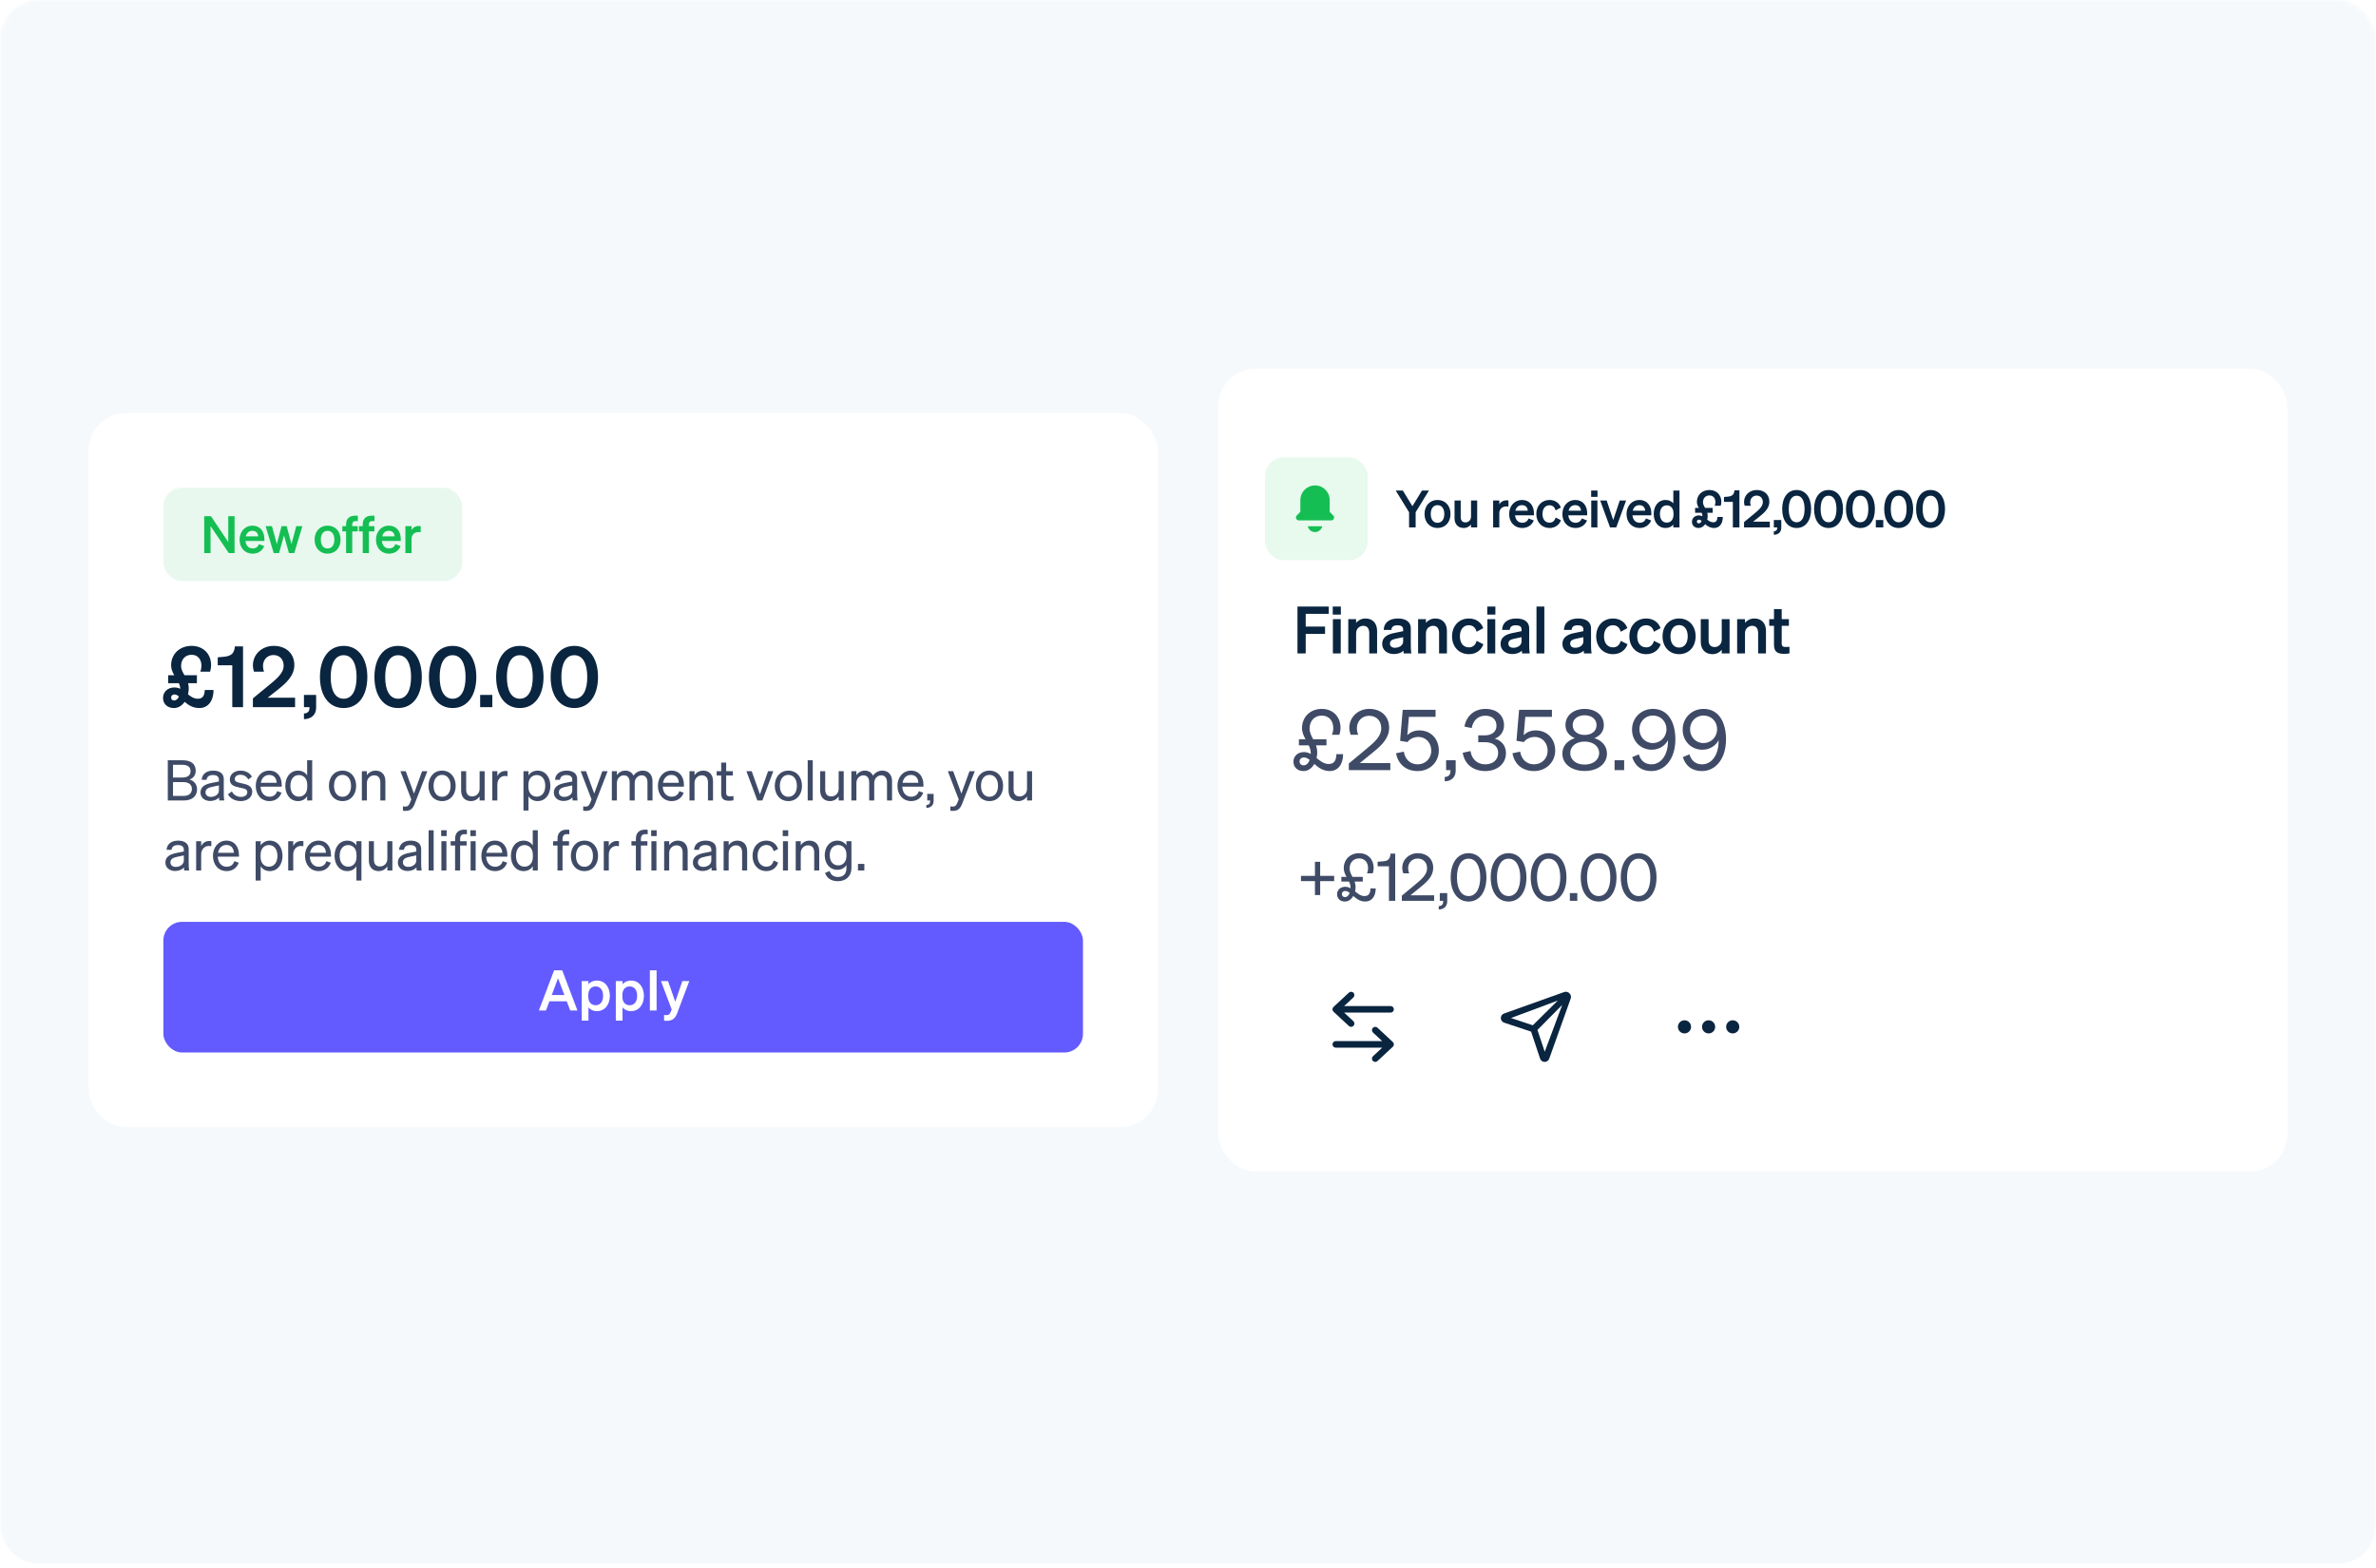 <svg width="509" height="336" viewBox="0 0 509 336" fill="none" xmlns="http://www.w3.org/2000/svg">
<mask id="mask0_1655_6502" style="mask-type:alpha" maskUnits="userSpaceOnUse" x="0" y="0" width="509" height="336">
<rect width="509" height="336" rx="8" fill="#F6F9FC"/>
</mask>
<g mask="url(#mask0_1655_6502)">
<rect width="509" height="335" rx="8" fill="#F6F9FC"/>
<rect x="19" y="88.5" width="229" height="153" rx="8" fill="white"/>
<rect x="35" y="104.5" width="64" height="20" rx="4" fill="#E8F8EE"/>
<path d="M50.249 110.602V118.5H49.017L45.101 112.703V118.5H43.748V110.602H45.2L48.896 116.135V110.602H50.249ZM54.127 118.621C52.477 118.621 51.322 117.4 51.322 115.618C51.322 113.924 52.466 112.615 54.072 112.615C55.744 112.615 56.635 113.88 56.635 115.464V115.904H52.587C52.686 116.894 53.28 117.499 54.127 117.499C54.776 117.499 55.293 117.169 55.469 116.575L56.602 117.004C56.195 118.016 55.282 118.621 54.127 118.621ZM54.061 113.726C53.379 113.726 52.851 114.133 52.653 114.914H55.304C55.293 114.276 54.897 113.726 54.061 113.726ZM60.322 112.725H61.411L62.445 116.553L63.468 112.725H64.777L63.039 118.5H61.895L60.839 114.716L59.783 118.5H58.639L56.901 112.725H58.254L59.299 116.553L60.322 112.725ZM72.959 115.618C72.959 117.411 71.803 118.621 70.175 118.621C68.547 118.621 67.392 117.411 67.392 115.618C67.392 113.825 68.547 112.615 70.175 112.615C71.803 112.615 72.959 113.825 72.959 115.618ZM68.724 115.618C68.724 116.795 69.284 117.51 70.175 117.51C71.067 117.51 71.627 116.795 71.627 115.618C71.627 114.441 71.067 113.726 70.175 113.726C69.284 113.726 68.724 114.441 68.724 115.618ZM76.659 110.492V111.647C76.505 111.636 76.428 111.636 76.263 111.636C75.746 111.636 75.46 111.79 75.46 112.45V112.725H76.637V113.847H75.46V118.5H74.14V113.847H73.337V112.725H74.14V112.351C74.14 111.152 74.811 110.481 76.109 110.481C76.318 110.481 76.417 110.481 76.659 110.492ZM80.225 110.492V111.647C80.071 111.636 79.994 111.636 79.829 111.636C79.312 111.636 79.026 111.79 79.026 112.45V112.725H80.203V113.847H79.026V118.5H77.706V113.847H76.903V112.725H77.706V112.351C77.706 111.152 78.377 110.481 79.675 110.481C79.884 110.481 79.983 110.481 80.225 110.492ZM83.346 118.621C81.696 118.621 80.541 117.4 80.541 115.618C80.541 113.924 81.685 112.615 83.291 112.615C84.963 112.615 85.854 113.88 85.854 115.464V115.904H81.806C81.905 116.894 82.499 117.499 83.346 117.499C83.995 117.499 84.512 117.169 84.688 116.575L85.821 117.004C85.414 118.016 84.501 118.621 83.346 118.621ZM83.28 113.726C82.598 113.726 82.07 114.133 81.872 114.914H84.523C84.512 114.276 84.116 113.726 83.28 113.726ZM90.122 112.714V114.034C89.957 114.012 89.825 114.001 89.638 114.001C88.802 114.001 88.164 114.54 88.164 115.464V118.5H86.844V112.725H88.164V113.583C88.417 113.044 89.011 112.692 89.748 112.692C89.902 112.692 90.023 112.703 90.122 112.714Z" fill="#15BE53"/>
<path d="M36.026 146.37V144.66H37.34C36.962 144.03 36.656 143.346 36.656 142.536C36.656 140.178 38.438 138.378 41.048 138.378C43.514 138.378 45.224 140.07 45.224 142.5C45.224 143.004 45.152 143.4 45.008 143.904H42.902C43.082 143.49 43.154 143.022 43.154 142.626C43.154 141.312 42.416 140.286 41.048 140.286C39.662 140.286 38.798 141.294 38.798 142.662C38.798 143.436 39.14 144.012 39.518 144.66H42.182V146.37H40.292C40.382 146.712 40.436 147.09 40.436 147.522C40.436 147.918 40.382 148.332 40.274 148.764C40.904 149.268 41.552 149.7 42.38 149.7C43.406 149.7 43.802 149.088 43.874 147.828H45.746C45.746 150.15 44.594 151.698 42.704 151.698C41.318 151.698 40.328 151.05 39.554 150.366C39.032 151.14 38.24 151.698 37.232 151.698C35.918 151.698 34.91 150.834 34.928 149.502C34.946 148.224 35.936 147.288 37.358 147.288C37.826 147.288 38.24 147.396 38.618 147.576C38.6 147.144 38.492 146.748 38.33 146.37H36.026ZM36.656 149.466C36.656 149.826 36.926 150.078 37.286 150.078C37.772 150.078 38.114 149.718 38.33 149.214C38.006 148.962 37.7 148.782 37.394 148.782C36.962 148.782 36.656 149.016 36.656 149.466ZM50.318 138.486H52.064V151.5H49.76V142.536H46.646V140.826L47.906 140.718C49.526 140.574 50.192 140.016 50.318 138.486ZM54.178 149.628L57.418 146.964C59.182 145.524 60.766 144.246 60.766 142.626C60.766 141.294 59.938 140.34 58.57 140.34C57.22 140.34 56.338 141.402 56.338 142.68C56.338 143.094 56.41 143.508 56.554 143.904H54.412C54.232 143.382 54.178 143.04 54.178 142.554C54.178 140.124 56.176 138.378 58.624 138.378C61.324 138.378 63.052 140.052 63.052 142.482C63.052 144.768 61.324 146.334 59.506 147.774L57.346 149.484H63.214V151.5H54.178V149.628ZM65.114 151.5V148.89H67.724V151.626C67.724 153.138 66.698 154.056 65.114 154.074V152.868C65.924 152.814 66.302 152.436 66.302 151.644V151.5H65.114ZM68.54 145.038C68.54 141.096 70.412 138.378 73.617 138.378C76.82 138.378 78.692 141.096 78.692 145.038C78.692 148.98 76.82 151.698 73.617 151.698C70.412 151.698 68.54 148.98 68.54 145.038ZM70.844 145.038C70.844 147.756 71.709 149.7 73.617 149.7C75.525 149.7 76.388 147.756 76.388 145.038C76.388 142.32 75.525 140.376 73.617 140.376C71.709 140.376 70.844 142.32 70.844 145.038ZM80.214 145.038C80.214 141.096 82.086 138.378 85.29 138.378C88.494 138.378 90.366 141.096 90.366 145.038C90.366 148.98 88.494 151.698 85.29 151.698C82.086 151.698 80.214 148.98 80.214 145.038ZM82.518 145.038C82.518 147.756 83.382 149.7 85.29 149.7C87.198 149.7 88.062 147.756 88.062 145.038C88.062 142.32 87.198 140.376 85.29 140.376C83.382 140.376 82.518 142.32 82.518 145.038ZM91.887 145.038C91.887 141.096 93.759 138.378 96.963 138.378C100.167 138.378 102.039 141.096 102.039 145.038C102.039 148.98 100.167 151.698 96.963 151.698C93.759 151.698 91.887 148.98 91.887 145.038ZM94.191 145.038C94.191 147.756 95.055 149.7 96.963 149.7C98.871 149.7 99.735 147.756 99.735 145.038C99.735 142.32 98.871 140.376 96.963 140.376C95.055 140.376 94.191 142.32 94.191 145.038ZM102.859 151.5V148.89H105.469V151.5H102.859ZM106.285 145.038C106.285 141.096 108.157 138.378 111.361 138.378C114.565 138.378 116.437 141.096 116.437 145.038C116.437 148.98 114.565 151.698 111.361 151.698C108.157 151.698 106.285 148.98 106.285 145.038ZM108.589 145.038C108.589 147.756 109.453 149.7 111.361 149.7C113.269 149.7 114.133 147.756 114.133 145.038C114.133 142.32 113.269 140.376 111.361 140.376C109.453 140.376 108.589 142.32 108.589 145.038ZM117.958 145.038C117.958 141.096 119.83 138.378 123.034 138.378C126.238 138.378 128.11 141.096 128.11 145.038C128.11 148.98 126.238 151.698 123.034 151.698C119.83 151.698 117.958 148.98 117.958 145.038ZM120.262 145.038C120.262 147.756 121.126 149.7 123.034 149.7C124.942 149.7 125.806 147.756 125.806 145.038C125.806 142.32 124.942 140.376 123.034 140.376C121.126 140.376 120.262 142.32 120.262 145.038Z" fill="#0A2540"/>
<path d="M35.948 171.5V162.884H39.128C40.952 162.884 41.924 163.688 41.924 165.128C41.924 166.232 41.252 166.784 40.592 167.012C41.564 167.276 42.212 168.032 42.212 169.124C42.212 170.624 41.12 171.5 39.38 171.5H35.948ZM37.064 166.58H39.032C40.184 166.58 40.82 166.136 40.82 165.224C40.82 164.3 40.184 163.856 39.032 163.856H37.064V166.58ZM37.064 167.564V170.528H39.332C40.484 170.528 41.108 169.928 41.108 169.04C41.108 168.164 40.484 167.564 39.332 167.564H37.064ZM47.938 170.132C47.938 170.6 47.974 171.104 48.034 171.5H46.966C46.942 171.32 46.93 171.104 46.918 170.852C46.534 171.308 45.838 171.608 45.022 171.608C43.882 171.608 42.946 170.924 42.946 169.796C42.946 168.548 43.93 168.02 45.334 167.744L46.894 167.432V167.048C46.894 166.352 46.39 166.052 45.622 166.052C44.794 166.052 44.338 166.4 44.254 167.072H43.198C43.294 165.74 44.338 165.104 45.682 165.104C47.074 165.104 47.938 165.74 47.938 166.892V170.132ZM46.894 169.364V168.272L45.622 168.536C44.662 168.728 44.026 168.992 44.026 169.748C44.026 170.36 44.482 170.732 45.166 170.732C46.09 170.732 46.894 170.168 46.894 169.364ZM48.838 170.168L49.678 169.556C50.014 170.288 50.782 170.732 51.598 170.732C52.33 170.732 52.978 170.42 52.978 169.736C52.978 169.052 52.378 168.956 51.346 168.74C50.314 168.512 49.234 168.284 49.234 167C49.234 165.884 50.206 165.104 51.538 165.104C52.666 165.104 53.59 165.656 53.962 166.4L53.194 167.012C52.87 166.388 52.282 165.992 51.49 165.992C50.77 165.992 50.29 166.352 50.29 166.916C50.29 167.504 50.842 167.612 51.718 167.804C52.798 168.056 54.034 168.272 54.034 169.64C54.034 170.84 52.942 171.632 51.598 171.632C50.458 171.632 49.318 171.14 48.838 170.168ZM57.727 171.632C55.987 171.632 54.788 170.3 54.788 168.368C54.788 166.496 55.975 165.104 57.679 165.104C59.431 165.104 60.355 166.436 60.355 168.176V168.536H55.819C55.88 169.856 56.636 170.696 57.727 170.696C58.568 170.696 59.167 170.24 59.359 169.496L60.307 169.832C59.923 170.948 58.975 171.632 57.727 171.632ZM57.667 166.028C56.755 166.028 56.072 166.64 55.88 167.708H59.264C59.239 166.82 58.76 166.028 57.667 166.028ZM63.854 171.632C62.114 171.632 61.118 170.144 61.118 168.368C61.118 166.58 62.114 165.104 63.854 165.104C64.73 165.104 65.426 165.524 65.798 166.136V162.884H66.878V171.5H65.798V170.588C65.426 171.212 64.73 171.632 63.854 171.632ZM65.822 168.152C65.822 166.688 64.934 166.052 64.046 166.052C62.87 166.052 62.21 167.012 62.21 168.368C62.21 169.712 62.87 170.684 64.046 170.684C64.934 170.684 65.822 170.036 65.822 168.596V168.152ZM76.294 168.368C76.294 170.312 75.094 171.632 73.379 171.632C71.662 171.632 70.463 170.312 70.463 168.368C70.463 166.424 71.662 165.104 73.379 165.104C75.094 165.104 76.294 166.424 76.294 168.368ZM71.555 168.368C71.555 169.796 72.275 170.708 73.379 170.708C74.483 170.708 75.203 169.796 75.203 168.368C75.203 166.928 74.483 166.016 73.379 166.016C72.275 166.016 71.555 166.928 71.555 168.368ZM77.518 171.5V165.224H78.598V166.076C78.958 165.56 79.582 165.104 80.47 165.104C81.802 165.104 82.558 166.028 82.558 167.36V171.5H81.478V167.648C81.478 166.772 81.106 166.112 80.17 166.112C79.39 166.112 78.598 166.712 78.598 167.756V171.5H77.518ZM88.851 172.184C88.491 173.132 87.999 173.732 86.907 173.732C86.643 173.732 86.511 173.72 86.319 173.684V172.748C86.523 172.796 86.655 172.808 86.835 172.808C87.303 172.808 87.555 172.64 87.807 172.016L88.107 171.272L85.779 165.224H86.919L88.683 170.024L90.423 165.224H91.551L88.851 172.184ZM97.62 168.368C97.62 170.312 96.42 171.632 94.704 171.632C92.988 171.632 91.788 170.312 91.788 168.368C91.788 166.424 92.988 165.104 94.704 165.104C96.42 165.104 97.62 166.424 97.62 168.368ZM92.88 168.368C92.88 169.796 93.6 170.708 94.704 170.708C95.808 170.708 96.528 169.796 96.528 168.368C96.528 166.928 95.808 166.016 94.704 166.016C93.6 166.016 92.88 166.928 92.88 168.368ZM103.824 165.224V171.5H102.744V170.636C102.384 171.164 101.772 171.632 100.884 171.632C99.54 171.632 98.784 170.708 98.784 169.376V165.224H99.864V169.148C99.864 170.036 100.248 170.636 101.172 170.636C101.952 170.636 102.744 170.048 102.744 169.004V165.224H103.824ZM108.719 165.2V166.292C108.539 166.256 108.395 166.244 108.191 166.244C107.279 166.244 106.547 166.964 106.547 168.068V171.5H105.467V165.224H106.547V166.292C106.823 165.656 107.435 165.176 108.287 165.176C108.455 165.176 108.611 165.188 108.719 165.2ZM115.164 171.632C114.288 171.632 113.592 171.212 113.22 170.588V173.66H112.14V165.224H113.22V166.136C113.592 165.524 114.288 165.104 115.164 165.104C116.904 165.104 117.9 166.58 117.9 168.368C117.9 170.144 116.904 171.632 115.164 171.632ZM113.196 168.152V168.596C113.196 170.036 114.084 170.684 114.972 170.684C116.148 170.684 116.808 169.712 116.808 168.368C116.808 167.012 116.148 166.052 114.972 166.052C114.084 166.052 113.196 166.688 113.196 168.152ZM123.639 170.132C123.639 170.6 123.675 171.104 123.735 171.5H122.667C122.643 171.32 122.631 171.104 122.619 170.852C122.235 171.308 121.539 171.608 120.723 171.608C119.583 171.608 118.647 170.924 118.647 169.796C118.647 168.548 119.631 168.02 121.035 167.744L122.595 167.432V167.048C122.595 166.352 122.091 166.052 121.323 166.052C120.495 166.052 120.039 166.4 119.955 167.072H118.899C118.995 165.74 120.039 165.104 121.383 165.104C122.775 165.104 123.639 165.74 123.639 166.892V170.132ZM122.595 169.364V168.272L121.323 168.536C120.363 168.728 119.727 168.992 119.727 169.748C119.727 170.36 120.183 170.732 120.867 170.732C121.791 170.732 122.595 170.168 122.595 169.364ZM127.469 172.184C127.109 173.132 126.617 173.732 125.525 173.732C125.261 173.732 125.129 173.72 124.937 173.684V172.748C125.141 172.796 125.273 172.808 125.453 172.808C125.921 172.808 126.173 172.64 126.425 172.016L126.725 171.272L124.397 165.224H125.537L127.301 170.024L129.041 165.224H130.169L127.469 172.184ZM132.153 167.744V171.5H131.073V165.224H132.153V166.076C132.489 165.56 133.089 165.104 133.965 165.104C134.805 165.104 135.393 165.524 135.705 166.172C136.053 165.656 136.725 165.104 137.709 165.104C139.005 165.104 139.785 166.028 139.785 167.36V171.5H138.705V167.648C138.705 166.772 138.345 166.112 137.457 166.112C136.737 166.112 135.969 166.724 135.969 167.744V171.5H134.889V167.648C134.889 166.772 134.529 166.112 133.641 166.112C132.921 166.112 132.153 166.724 132.153 167.744ZM143.884 171.632C142.144 171.632 140.944 170.3 140.944 168.368C140.944 166.496 142.132 165.104 143.836 165.104C145.588 165.104 146.512 166.436 146.512 168.176V168.536H141.976C142.036 169.856 142.792 170.696 143.884 170.696C144.724 170.696 145.324 170.24 145.516 169.496L146.464 169.832C146.08 170.948 145.132 171.632 143.884 171.632ZM143.824 166.028C142.912 166.028 142.228 166.64 142.036 167.708H145.42C145.396 166.82 144.916 166.028 143.824 166.028ZM147.706 171.5V165.224H148.786V166.076C149.146 165.56 149.77 165.104 150.658 165.104C151.99 165.104 152.746 166.028 152.746 167.36V171.5H151.666V167.648C151.666 166.772 151.294 166.112 150.358 166.112C149.578 166.112 148.786 166.712 148.786 167.756V171.5H147.706ZM154.498 170V166.148H153.526V165.224H154.498V163.388H155.566V165.224H156.994V166.148H155.566V169.832C155.566 170.492 155.89 170.612 156.442 170.612C156.694 170.612 156.874 170.6 157.126 170.54V171.464C156.85 171.524 156.538 171.56 156.178 171.56C155.11 171.56 154.498 171.2 154.498 170ZM163.315 171.5H162.247L159.895 165.224H161.035L162.799 170.18L164.539 165.224H165.667L163.315 171.5ZM171.807 168.368C171.807 170.312 170.607 171.632 168.891 171.632C167.175 171.632 165.975 170.312 165.975 168.368C165.975 166.424 167.175 165.104 168.891 165.104C170.607 165.104 171.807 166.424 171.807 168.368ZM167.067 168.368C167.067 169.796 167.787 170.708 168.891 170.708C169.995 170.708 170.715 169.796 170.715 168.368C170.715 166.928 169.995 166.016 168.891 166.016C167.787 166.016 167.067 166.928 167.067 168.368ZM174.11 162.884V171.5H173.03V162.884H174.11ZM180.743 165.224V171.5H179.663V170.636C179.303 171.164 178.691 171.632 177.803 171.632C176.459 171.632 175.703 170.708 175.703 169.376V165.224H176.783V169.148C176.783 170.036 177.167 170.636 178.091 170.636C178.871 170.636 179.663 170.048 179.663 169.004V165.224H180.743ZM183.467 167.744V171.5H182.387V165.224H183.467V166.076C183.803 165.56 184.403 165.104 185.279 165.104C186.119 165.104 186.707 165.524 187.019 166.172C187.367 165.656 188.039 165.104 189.023 165.104C190.319 165.104 191.099 166.028 191.099 167.36V171.5H190.019V167.648C190.019 166.772 189.659 166.112 188.771 166.112C188.051 166.112 187.283 166.724 187.283 167.744V171.5H186.203V167.648C186.203 166.772 185.843 166.112 184.955 166.112C184.235 166.112 183.467 166.724 183.467 167.744ZM195.198 171.632C193.458 171.632 192.258 170.3 192.258 168.368C192.258 166.496 193.446 165.104 195.15 165.104C196.902 165.104 197.826 166.436 197.826 168.176V168.536H193.29C193.35 169.856 194.106 170.696 195.198 170.696C196.038 170.696 196.638 170.24 196.83 169.496L197.778 169.832C197.394 170.948 196.446 171.632 195.198 171.632ZM195.138 166.028C194.226 166.028 193.542 166.64 193.35 167.708H196.734C196.71 166.82 196.23 166.028 195.138 166.028ZM198.639 171.5V170.084H200.007V171.572C200.007 172.508 199.407 173.072 198.447 173.096V172.472C198.987 172.448 199.263 172.172 199.263 171.596V171.5H198.639ZM206.123 172.184C205.763 173.132 205.271 173.732 204.179 173.732C203.915 173.732 203.783 173.72 203.591 173.684V172.748C203.795 172.796 203.927 172.808 204.107 172.808C204.575 172.808 204.827 172.64 205.079 172.016L205.379 171.272L203.051 165.224H204.191L205.955 170.024L207.695 165.224H208.823L206.123 172.184ZM214.892 168.368C214.892 170.312 213.692 171.632 211.976 171.632C210.26 171.632 209.06 170.312 209.06 168.368C209.06 166.424 210.26 165.104 211.976 165.104C213.692 165.104 214.892 166.424 214.892 168.368ZM210.152 168.368C210.152 169.796 210.872 170.708 211.976 170.708C213.08 170.708 213.8 169.796 213.8 168.368C213.8 166.928 213.08 166.016 211.976 166.016C210.872 166.016 210.152 166.928 210.152 168.368ZM221.096 165.224V171.5H220.016V170.636C219.656 171.164 219.044 171.632 218.156 171.632C216.812 171.632 216.056 170.708 216.056 169.376V165.224H217.136V169.148C217.136 170.036 217.52 170.636 218.444 170.636C219.224 170.636 220.016 170.048 220.016 169.004V165.224H221.096ZM40.424 185.132C40.424 185.6 40.46 186.104 40.52 186.5H39.452C39.428 186.32 39.416 186.104 39.404 185.852C39.02 186.308 38.324 186.608 37.508 186.608C36.368 186.608 35.432 185.924 35.432 184.796C35.432 183.548 36.416 183.02 37.82 182.744L39.38 182.432V182.048C39.38 181.352 38.876 181.052 38.108 181.052C37.28 181.052 36.824 181.4 36.74 182.072H35.684C35.78 180.74 36.824 180.104 38.168 180.104C39.56 180.104 40.424 180.74 40.424 181.892V185.132ZM39.38 184.364V183.272L38.108 183.536C37.148 183.728 36.512 183.992 36.512 184.748C36.512 185.36 36.968 185.732 37.652 185.732C38.576 185.732 39.38 185.168 39.38 184.364ZM45.272 180.2V181.292C45.092 181.256 44.947 181.244 44.743 181.244C43.831 181.244 43.099 181.964 43.099 183.068V186.5H42.02V180.224H43.099V181.292C43.376 180.656 43.987 180.176 44.84 180.176C45.008 180.176 45.163 180.188 45.272 180.2ZM48.561 186.632C46.821 186.632 45.621 185.3 45.621 183.368C45.621 181.496 46.809 180.104 48.513 180.104C50.265 180.104 51.189 181.436 51.189 183.176V183.536H46.653C46.713 184.856 47.469 185.696 48.561 185.696C49.401 185.696 50.001 185.24 50.193 184.496L51.141 184.832C50.757 185.948 49.809 186.632 48.561 186.632ZM48.501 181.028C47.589 181.028 46.905 181.64 46.713 182.708H50.097C50.073 181.82 49.593 181.028 48.501 181.028ZM57.789 186.632C56.913 186.632 56.217 186.212 55.845 185.588V188.66H54.765V180.224H55.845V181.136C56.217 180.524 56.913 180.104 57.789 180.104C59.529 180.104 60.525 181.58 60.525 183.368C60.525 185.144 59.529 186.632 57.789 186.632ZM55.821 183.152V183.596C55.821 185.036 56.709 185.684 57.597 185.684C58.773 185.684 59.433 184.712 59.433 183.368C59.433 182.012 58.773 181.052 57.597 181.052C56.709 181.052 55.821 181.688 55.821 183.152ZM64.992 180.2V181.292C64.812 181.256 64.668 181.244 64.464 181.244C63.552 181.244 62.82 181.964 62.82 183.068V186.5H61.74V180.224H62.82V181.292C63.096 180.656 63.708 180.176 64.56 180.176C64.728 180.176 64.884 180.188 64.992 180.2ZM68.281 186.632C66.541 186.632 65.341 185.3 65.341 183.368C65.341 181.496 66.529 180.104 68.233 180.104C69.985 180.104 70.909 181.436 70.909 183.176V183.536H66.373C66.433 184.856 67.189 185.696 68.281 185.696C69.121 185.696 69.721 185.24 69.913 184.496L70.861 184.832C70.477 185.948 69.529 186.632 68.281 186.632ZM68.221 181.028C67.309 181.028 66.625 181.64 66.433 182.708H69.817C69.793 181.82 69.313 181.028 68.221 181.028ZM74.408 186.632C72.668 186.632 71.672 185.144 71.672 183.368C71.672 181.58 72.668 180.104 74.408 180.104C75.284 180.104 75.98 180.524 76.352 181.136V180.224H77.432V188.66H76.352V185.588C75.98 186.212 75.284 186.632 74.408 186.632ZM76.376 183.152C76.376 181.688 75.488 181.052 74.6 181.052C73.424 181.052 72.764 182.012 72.764 183.368C72.764 184.712 73.424 185.684 74.6 185.684C75.488 185.684 76.376 185.036 76.376 183.596V183.152ZM84.059 180.224V186.5H82.979V185.636C82.619 186.164 82.007 186.632 81.119 186.632C79.775 186.632 79.019 185.708 79.019 184.376V180.224H80.099V184.148C80.099 185.036 80.483 185.636 81.407 185.636C82.187 185.636 82.979 185.048 82.979 184.004V180.224H84.059ZM90.226 185.132C90.226 185.6 90.262 186.104 90.322 186.5H89.254C89.23 186.32 89.218 186.104 89.206 185.852C88.822 186.308 88.126 186.608 87.31 186.608C86.17 186.608 85.234 185.924 85.234 184.796C85.234 183.548 86.218 183.02 87.622 182.744L89.182 182.432V182.048C89.182 181.352 88.678 181.052 87.91 181.052C87.082 181.052 86.626 181.4 86.542 182.072H85.486C85.582 180.74 86.626 180.104 87.97 180.104C89.362 180.104 90.226 180.74 90.226 181.892V185.132ZM89.182 184.364V183.272L87.91 183.536C86.95 183.728 86.314 183.992 86.314 184.748C86.314 185.36 86.77 185.732 87.454 185.732C88.378 185.732 89.182 185.168 89.182 184.364ZM92.902 177.884V186.5H91.822V177.884H92.902ZM94.507 179.132V177.884H95.683V179.132H94.507ZM95.635 180.224V186.5H94.555V180.224H95.635ZM100.024 177.776V178.736C99.844 178.712 99.736 178.712 99.555 178.712C98.919 178.712 98.572 178.988 98.572 179.792V180.224H99.963V181.148H98.572V186.5H97.492V181.148H96.543V180.224H97.492V179.72C97.492 178.496 98.163 177.752 99.448 177.752C99.663 177.752 99.784 177.764 100.024 177.776ZM100.769 179.132V177.884H101.945V179.132H100.769ZM101.897 180.224V186.5H100.817V180.224H101.897ZM106.058 186.632C104.318 186.632 103.118 185.3 103.118 183.368C103.118 181.496 104.306 180.104 106.01 180.104C107.762 180.104 108.686 181.436 108.686 183.176V183.536H104.15C104.21 184.856 104.966 185.696 106.058 185.696C106.898 185.696 107.498 185.24 107.69 184.496L108.638 184.832C108.254 185.948 107.306 186.632 106.058 186.632ZM105.998 181.028C105.086 181.028 104.402 181.64 104.21 182.708H107.594C107.57 181.82 107.09 181.028 105.998 181.028ZM112.184 186.632C110.444 186.632 109.448 185.144 109.448 183.368C109.448 181.58 110.444 180.104 112.184 180.104C113.06 180.104 113.756 180.524 114.128 181.136V177.884H115.208V186.5H114.128V185.588C113.756 186.212 113.06 186.632 112.184 186.632ZM114.152 183.152C114.152 181.688 113.264 181.052 112.376 181.052C111.2 181.052 110.54 182.012 110.54 183.368C110.54 184.712 111.2 185.684 112.376 185.684C113.264 185.684 114.152 185.036 114.152 183.596V183.152ZM121.961 177.776V178.736C121.781 178.712 121.673 178.712 121.493 178.712C120.857 178.712 120.509 178.988 120.509 179.792V180.224H121.901V181.148H120.509V186.5H119.429V181.148H118.481V180.224H119.429V179.72C119.429 178.496 120.101 177.752 121.385 177.752C121.601 177.752 121.721 177.764 121.961 177.776ZM128.12 183.368C128.12 185.312 126.92 186.632 125.204 186.632C123.488 186.632 122.288 185.312 122.288 183.368C122.288 181.424 123.488 180.104 125.204 180.104C126.92 180.104 128.12 181.424 128.12 183.368ZM123.38 183.368C123.38 184.796 124.1 185.708 125.204 185.708C126.308 185.708 127.028 184.796 127.028 183.368C127.028 181.928 126.308 181.016 125.204 181.016C124.1 181.016 123.38 181.928 123.38 183.368ZM132.595 180.2V181.292C132.415 181.256 132.271 181.244 132.067 181.244C131.155 181.244 130.423 181.964 130.423 183.068V186.5H129.343V180.224H130.423V181.292C130.699 180.656 131.311 180.176 132.163 180.176C132.331 180.176 132.487 180.188 132.595 180.2ZM138.752 177.776V178.736C138.572 178.712 138.464 178.712 138.284 178.712C137.648 178.712 137.3 178.988 137.3 179.792V180.224H138.692V181.148H137.3V186.5H136.22V181.148H135.272V180.224H136.22V179.72C136.22 178.496 136.892 177.752 138.176 177.752C138.392 177.752 138.512 177.764 138.752 177.776ZM139.497 179.132V177.884H140.673V179.132H139.497ZM140.625 180.224V186.5H139.545V180.224H140.625ZM142.278 186.5V180.224H143.358V181.076C143.718 180.56 144.342 180.104 145.23 180.104C146.562 180.104 147.318 181.028 147.318 182.36V186.5H146.238V182.648C146.238 181.772 145.866 181.112 144.93 181.112C144.15 181.112 143.358 181.712 143.358 182.756V186.5H142.278ZM153.426 185.132C153.426 185.6 153.462 186.104 153.522 186.5H152.454C152.43 186.32 152.418 186.104 152.406 185.852C152.022 186.308 151.326 186.608 150.51 186.608C149.37 186.608 148.434 185.924 148.434 184.796C148.434 183.548 149.418 183.02 150.822 182.744L152.382 182.432V182.048C152.382 181.352 151.878 181.052 151.11 181.052C150.282 181.052 149.826 181.4 149.742 182.072H148.686C148.782 180.74 149.826 180.104 151.17 180.104C152.562 180.104 153.426 180.74 153.426 181.892V185.132ZM152.382 184.364V183.272L151.11 183.536C150.15 183.728 149.514 183.992 149.514 184.748C149.514 185.36 149.97 185.732 150.654 185.732C151.578 185.732 152.382 185.168 152.382 184.364ZM155.021 186.5V180.224H156.101V181.076C156.461 180.56 157.085 180.104 157.973 180.104C159.305 180.104 160.061 181.028 160.061 182.36V186.5H158.981V182.648C158.981 181.772 158.609 181.112 157.673 181.112C156.893 181.112 156.101 181.712 156.101 182.756V186.5H155.021ZM162.293 183.368C162.293 184.796 163.061 185.684 164.177 185.684C165.041 185.684 165.557 185.132 165.737 184.352L166.697 184.796C166.397 185.84 165.485 186.632 164.177 186.632C162.425 186.632 161.213 185.3 161.213 183.368C161.213 181.424 162.425 180.104 164.177 180.104C165.485 180.104 166.373 180.86 166.673 181.904L165.737 182.372C165.557 181.604 165.041 181.04 164.177 181.04C163.061 181.04 162.293 181.928 162.293 183.368ZM167.681 179.132V177.884H168.857V179.132H167.681ZM168.809 180.224V186.5H167.729V180.224H168.809ZM170.462 186.5V180.224H171.542V181.076C171.902 180.56 172.526 180.104 173.414 180.104C174.746 180.104 175.502 181.028 175.502 182.36V186.5H174.422V182.648C174.422 181.772 174.05 181.112 173.114 181.112C172.334 181.112 171.542 181.712 171.542 182.756V186.5H170.462ZM182.401 185.936C182.401 187.772 181.189 188.792 179.485 188.792C178.105 188.792 177.097 188.156 176.749 187.004L177.757 186.62C177.961 187.424 178.609 187.892 179.485 187.892C180.589 187.892 181.321 187.328 181.321 186.02V185.312C180.985 185.924 180.277 186.356 179.401 186.356C177.685 186.356 176.677 184.94 176.677 183.224C176.677 181.52 177.685 180.104 179.401 180.104C180.265 180.104 180.985 180.536 181.321 181.148V180.224H182.401V185.936ZM181.333 183.128C181.333 181.724 180.493 181.052 179.593 181.052C178.453 181.052 177.757 181.904 177.757 183.224C177.757 184.544 178.453 185.408 179.593 185.408C180.493 185.408 181.333 184.736 181.333 183.356V183.128ZM183.796 186.5V185.084H185.164V186.5H183.796Z" fill="#3F4B66"/>
<rect x="35" y="197.5" width="197" height="28" rx="4" fill="#635BFF"/>
<path d="M118.702 207.884H120.442L123.706 216.5H122.158L121.414 214.532H117.694L116.962 216.5H115.438L118.702 207.884ZM119.542 209.588L118.198 213.188H120.91L119.542 209.588ZM127.877 216.632C127.061 216.632 126.461 216.308 126.065 215.84V218.66H124.625V210.2H126.065V210.872C126.461 210.404 127.061 210.08 127.877 210.08C129.641 210.08 130.649 211.568 130.649 213.356C130.649 215.144 129.641 216.632 127.877 216.632ZM126.029 213.176V213.548C126.029 214.712 126.701 215.372 127.589 215.372C128.633 215.372 129.197 214.556 129.197 213.356C129.197 212.156 128.633 211.34 127.589 211.34C126.701 211.34 126.029 211.988 126.029 213.176ZM135.174 216.632C134.358 216.632 133.758 216.308 133.362 215.84V218.66H131.922V210.2H133.362V210.872C133.758 210.404 134.358 210.08 135.174 210.08C136.938 210.08 137.946 211.568 137.946 213.356C137.946 215.144 136.938 216.632 135.174 216.632ZM133.326 213.176V213.548C133.326 214.712 133.998 215.372 134.886 215.372C135.93 215.372 136.494 214.556 136.494 213.356C136.494 212.156 135.93 211.34 134.886 211.34C133.998 211.34 133.326 211.988 133.326 213.176ZM140.659 207.884V216.5H139.219V207.884H140.659ZM145.068 217.088C144.708 218.048 144.156 218.708 142.848 218.708C142.548 218.708 142.464 218.696 142.26 218.672V217.46C142.452 217.484 142.56 217.496 142.74 217.496C143.22 217.496 143.448 217.364 143.652 216.86L143.892 216.272L141.6 210.2H143.112L144.66 214.616L146.172 210.2H147.66L145.068 217.088Z" fill="white"/>
<g clip-path="url(#clip0_1655_6502)">
<rect x="261" y="79" width="229" height="172" rx="8" fill="white"/>
<path d="M295.089 220.188C294.804 219.924 294.358 219.94 294.093 220.225C293.829 220.51 293.845 220.956 294.13 221.221L296.103 223.052H286.157C285.768 223.052 285.453 223.368 285.453 223.757C285.453 224.146 285.768 224.461 286.157 224.461H296.103L294.13 226.293C293.845 226.558 293.829 227.003 294.093 227.288C294.232 227.437 294.419 227.513 294.607 227.513C294.779 227.514 294.953 227.452 295.089 227.325L298.376 224.273C298.52 224.14 298.601 223.953 298.601 223.757C298.601 223.561 298.52 223.374 298.376 223.241L295.089 220.188Z" fill="#0A2540"/>
<path d="M289.923 213.707C290.209 213.442 290.225 212.997 289.96 212.712C289.823 212.563 289.636 212.488 289.448 212.487C289.275 212.486 289.102 212.548 288.965 212.675L285.68 215.725C285.54 215.854 285.453 216.038 285.453 216.243C285.453 216.448 285.54 216.632 285.679 216.76L288.965 219.812C289.25 220.077 289.696 220.06 289.96 219.775C290.225 219.49 290.209 219.044 289.923 218.779L287.951 216.948H297.897C298.286 216.948 298.601 216.632 298.601 216.243C298.601 215.854 298.286 215.539 297.897 215.539H287.951L289.923 213.707Z" fill="#0A2540"/>
<path fill-rule="evenodd" clip-rule="evenodd" d="M335.436 212.487C335.309 212.487 335.183 212.508 335.064 212.551L322.2 217.145C321.788 217.292 321.513 217.682 321.513 218.119C321.513 218.564 321.798 218.959 322.22 219.1L328 221.026L329.927 226.807C330.068 227.229 330.463 227.513 330.908 227.513C331.345 227.513 331.735 227.239 331.881 226.827L336.476 213.963C336.519 213.844 336.54 213.718 336.54 213.591C336.54 212.981 336.046 212.487 335.436 212.487ZM333.723 214.365L323.696 218.107L328.367 219.664L333.723 214.365ZM329.363 220.66L330.92 225.331L334.662 215.304L329.363 220.66Z" fill="#0A2540"/>
<path d="M366.027 221.409C366.805 221.409 367.436 220.778 367.436 220C367.436 219.222 366.805 218.591 366.027 218.591C365.249 218.591 364.618 219.222 364.618 220C364.618 220.778 365.249 221.409 366.027 221.409Z" fill="#0A2540"/>
<path d="M371.192 221.409C371.97 221.409 372.601 220.778 372.601 220C372.601 219.222 371.97 218.591 371.192 218.591C370.414 218.591 369.784 219.222 369.784 220C369.784 220.778 370.414 221.409 371.192 221.409Z" fill="#0A2540"/>
<path d="M360.861 221.409C361.639 221.409 362.27 220.778 362.27 220C362.27 219.222 361.639 218.591 360.861 218.591C360.083 218.591 359.453 219.222 359.453 220C359.453 220.778 360.083 221.409 360.861 221.409Z" fill="#0A2540"/>
<path d="M279.716 140H277.952V129.948H284.658V131.516H279.716V134.246H283.86V135.814H279.716V140ZM285.511 131.67V129.948H287.247V131.67H285.511ZM287.219 132.65V140H285.539V132.65H287.219ZM288.834 140V132.65H290.514V133.434C290.934 132.944 291.592 132.51 292.544 132.51C294.084 132.51 295.008 133.574 295.008 135.156V140H293.328V135.646C293.328 134.736 292.964 134.078 292.04 134.078C291.284 134.078 290.514 134.638 290.514 135.688V140H288.834ZM302.229 138.236C302.229 138.838 302.257 139.468 302.341 140H300.703C300.675 139.818 300.661 139.622 300.661 139.412C300.185 139.874 299.457 140.126 298.575 140.126C297.175 140.126 296.097 139.272 296.097 137.956C296.097 136.556 297.147 135.94 298.561 135.646L300.591 135.226V134.862C300.591 134.204 300.129 133.966 299.373 133.966C298.491 133.966 298.113 134.316 298.071 134.96H296.433C296.489 133.266 297.777 132.51 299.471 132.51C301.193 132.51 302.229 133.266 302.229 134.596V138.236ZM300.591 137.41V136.514L299.009 136.85C298.295 137.004 297.763 137.228 297.763 137.886C297.763 138.46 298.183 138.782 298.827 138.782C299.723 138.782 300.591 138.306 300.591 137.41ZM303.792 140V132.65H305.472V133.434C305.892 132.944 306.55 132.51 307.502 132.51C309.042 132.51 309.966 133.574 309.966 135.156V140H308.286V135.646C308.286 134.736 307.922 134.078 306.998 134.078C306.242 134.078 305.472 134.638 305.472 135.688V140H303.792ZM312.748 136.332C312.748 137.83 313.532 138.698 314.68 138.698C315.576 138.698 316.122 138.11 316.332 137.298L317.774 138.026C317.396 139.216 316.276 140.154 314.68 140.154C312.58 140.154 311.068 138.6 311.068 136.332C311.068 134.064 312.58 132.51 314.68 132.51C316.262 132.51 317.354 133.406 317.746 134.582L316.332 135.352C316.122 134.554 315.576 133.952 314.68 133.952C313.532 133.952 312.748 134.834 312.748 136.332ZM318.612 131.67V129.948H320.348V131.67H318.612ZM320.32 132.65V140H318.64V132.65H320.32ZM327.592 138.236C327.592 138.838 327.62 139.468 327.704 140H326.066C326.038 139.818 326.024 139.622 326.024 139.412C325.548 139.874 324.82 140.126 323.938 140.126C322.538 140.126 321.46 139.272 321.46 137.956C321.46 136.556 322.51 135.94 323.924 135.646L325.954 135.226V134.862C325.954 134.204 325.492 133.966 324.736 133.966C323.854 133.966 323.476 134.316 323.434 134.96H321.796C321.852 133.266 323.14 132.51 324.834 132.51C326.556 132.51 327.592 133.266 327.592 134.596V138.236ZM325.954 137.41V136.514L324.372 136.85C323.658 137.004 323.126 137.228 323.126 137.886C323.126 138.46 323.546 138.782 324.19 138.782C325.086 138.782 325.954 138.306 325.954 137.41ZM330.835 129.948V140H329.155V129.948H330.835ZM340.841 138.236C340.841 138.838 340.869 139.468 340.953 140H339.315C339.287 139.818 339.273 139.622 339.273 139.412C338.797 139.874 338.069 140.126 337.187 140.126C335.787 140.126 334.709 139.272 334.709 137.956C334.709 136.556 335.759 135.94 337.173 135.646L339.203 135.226V134.862C339.203 134.204 338.741 133.966 337.985 133.966C337.103 133.966 336.725 134.316 336.683 134.96H335.045C335.101 133.266 336.389 132.51 338.083 132.51C339.805 132.51 340.841 133.266 340.841 134.596V138.236ZM339.203 137.41V136.514L337.621 136.85C336.907 137.004 336.375 137.228 336.375 137.886C336.375 138.46 336.795 138.782 337.439 138.782C338.335 138.782 339.203 138.306 339.203 137.41ZM343.622 136.332C343.622 137.83 344.406 138.698 345.554 138.698C346.45 138.698 346.996 138.11 347.206 137.298L348.648 138.026C348.27 139.216 347.15 140.154 345.554 140.154C343.454 140.154 341.942 138.6 341.942 136.332C341.942 134.064 343.454 132.51 345.554 132.51C347.136 132.51 348.228 133.406 348.62 134.582L347.206 135.352C346.996 134.554 346.45 133.952 345.554 133.952C344.406 133.952 343.622 134.834 343.622 136.332ZM350.732 136.332C350.732 137.83 351.516 138.698 352.664 138.698C353.56 138.698 354.106 138.11 354.316 137.298L355.758 138.026C355.38 139.216 354.26 140.154 352.664 140.154C350.564 140.154 349.052 138.6 349.052 136.332C349.052 134.064 350.564 132.51 352.664 132.51C354.246 132.51 355.338 133.406 355.73 134.582L354.316 135.352C354.106 134.554 353.56 133.952 352.664 133.952C351.516 133.952 350.732 134.834 350.732 136.332ZM363.245 136.332C363.245 138.614 361.775 140.154 359.703 140.154C357.631 140.154 356.161 138.614 356.161 136.332C356.161 134.05 357.631 132.51 359.703 132.51C361.775 132.51 363.245 134.05 363.245 136.332ZM357.855 136.332C357.855 137.83 358.569 138.74 359.703 138.74C360.837 138.74 361.551 137.83 361.551 136.332C361.551 134.834 360.837 133.924 359.703 133.924C358.569 133.924 357.855 134.834 357.855 136.332ZM370.521 132.65V140H368.841V139.216C368.421 139.706 367.791 140.154 366.839 140.154C365.299 140.154 364.347 139.104 364.347 137.522V132.65H366.027V137.158C366.027 138.054 366.419 138.628 367.329 138.628C368.085 138.628 368.841 138.068 368.841 137.018V132.65H370.521ZM372.142 140V132.65H373.822V133.434C374.242 132.944 374.9 132.51 375.852 132.51C377.392 132.51 378.316 133.574 378.316 135.156V140H376.636V135.646C376.636 134.736 376.272 134.078 375.348 134.078C374.592 134.078 373.822 134.638 373.822 135.688V140H372.142ZM380.034 138.152V134.078H379.012V132.65H380.034V130.494H381.686V132.65H383.226V134.078H381.686V137.886C381.686 138.544 382.064 138.614 382.666 138.614C382.946 138.614 383.1 138.6 383.352 138.572V139.986C383.044 140.042 382.624 140.084 382.19 140.084C380.79 140.084 380.034 139.65 380.034 138.152Z" fill="#0A2540"/>
<path d="M278.26 159.69V158.394H279.682C279.286 157.656 278.926 156.9 278.926 156C278.926 153.66 280.636 151.878 283.156 151.878C285.586 151.878 287.17 153.588 287.17 155.91C287.17 156.432 287.098 156.882 286.918 157.422H285.334C285.532 156.954 285.622 156.432 285.622 156C285.622 154.488 284.758 153.318 283.156 153.318C281.572 153.318 280.546 154.47 280.546 156.072C280.546 156.954 280.924 157.656 281.32 158.394H284.164V159.69H281.914C282.076 160.158 282.184 160.662 282.184 161.274C282.184 161.634 282.13 162.03 282.04 162.408C282.85 163.056 283.624 163.686 284.632 163.686C285.766 163.686 286.252 162.984 286.288 161.58H287.728C287.728 163.758 286.63 165.198 284.848 165.198C283.408 165.198 282.4 164.424 281.554 163.668C281.068 164.55 280.276 165.198 279.214 165.198C277.99 165.198 277.072 164.406 277.09 163.164C277.09 161.994 278.026 161.13 279.34 161.13C279.88 161.13 280.348 161.292 280.798 161.526V161.364C280.798 160.752 280.618 160.212 280.366 159.69H278.26ZM278.404 163.146C278.404 163.65 278.764 163.974 279.25 163.974C279.898 163.974 280.33 163.47 280.564 162.804C280.168 162.498 279.772 162.282 279.358 162.282C278.8 162.282 278.404 162.588 278.404 163.146ZM288.951 163.578L292.767 160.41C294.531 158.952 295.899 157.71 295.899 156.018C295.899 154.434 294.873 153.354 293.289 153.354C291.741 153.354 290.679 154.542 290.679 156.018C290.679 156.486 290.787 156.972 290.967 157.422H289.347C289.149 156.864 289.059 156.432 289.059 155.928C289.059 153.624 290.949 151.878 293.325 151.878C295.935 151.878 297.591 153.534 297.591 155.91C297.591 158.106 296.079 159.618 294.225 161.112L291.309 163.488H297.843V165H288.951V163.578ZM301.522 158.988L299.938 158.718L300.496 152.076H307.534V153.588H301.828L301.486 157.494C302.044 156.936 302.926 156.486 304.06 156.486C306.58 156.486 308.236 158.358 308.236 160.806C308.236 163.254 306.31 165.198 303.718 165.198C301.288 165.198 299.524 163.83 299.074 161.382L300.73 161.04C301 162.696 302.116 163.758 303.718 163.758C305.356 163.758 306.616 162.498 306.616 160.842C306.616 159.204 305.5 157.89 303.862 157.89C302.782 157.89 301.954 158.376 301.522 158.988ZM309.792 165V162.876H311.844V165.108C311.844 166.512 310.944 167.358 309.504 167.394V166.458C310.314 166.422 310.728 166.008 310.728 165.144V165H309.792ZM318.19 165.198C315.724 165.198 313.762 163.848 313.348 161.274L315.022 160.914C315.274 162.714 316.552 163.758 318.172 163.758C319.81 163.758 320.944 162.822 320.944 161.292C320.944 159.762 319.702 159.006 318.064 159.006H316.678V157.548H318.082C319.576 157.548 320.584 156.792 320.584 155.496C320.584 154.164 319.666 153.336 318.19 153.336C316.642 153.336 315.562 154.362 315.274 155.982L313.726 155.676C314.068 153.516 315.742 151.878 318.226 151.878C320.746 151.878 322.204 153.354 322.204 155.406C322.204 156.81 321.304 157.89 320.206 158.25C321.502 158.61 322.618 159.6 322.618 161.382C322.618 163.506 320.872 165.198 318.19 165.198ZM326.452 158.988L324.868 158.718L325.426 152.076H332.464V153.588H326.758L326.416 157.494C326.974 156.936 327.856 156.486 328.99 156.486C331.51 156.486 333.166 158.358 333.166 160.806C333.166 163.254 331.24 165.198 328.648 165.198C326.218 165.198 324.454 163.83 324.004 161.382L325.66 161.04C325.93 162.696 327.046 163.758 328.648 163.758C330.286 163.758 331.546 162.498 331.546 160.842C331.546 159.204 330.43 157.89 328.792 157.89C327.712 157.89 326.884 158.376 326.452 158.988ZM339.465 151.878C341.823 151.878 343.587 153.264 343.587 155.334C343.587 156.63 342.849 157.638 341.553 158.142C343.101 158.61 344.253 159.798 344.253 161.436C344.253 163.704 342.237 165.18 339.465 165.18C336.711 165.18 334.695 163.704 334.695 161.436C334.695 159.798 335.847 158.61 337.377 158.142C336.099 157.638 335.361 156.63 335.361 155.334C335.361 153.264 337.125 151.878 339.465 151.878ZM339.465 157.458C340.995 157.458 342.021 156.63 342.021 155.352C342.021 154.092 340.995 153.246 339.465 153.246C337.953 153.246 336.909 154.092 336.909 155.352C336.909 156.63 337.953 157.458 339.465 157.458ZM339.465 158.88C337.647 158.88 336.387 159.888 336.387 161.328C336.387 162.804 337.647 163.812 339.465 163.812C341.283 163.812 342.579 162.804 342.579 161.328C342.579 159.888 341.283 158.88 339.465 158.88ZM345.884 165V162.876H347.936V165H345.884ZM349.658 162.21L351.08 161.616C351.44 162.858 352.304 163.758 353.798 163.758C355.796 163.758 357.326 161.796 357.326 158.772V158.592C356.732 159.726 355.472 160.626 353.834 160.626C351.44 160.626 349.622 158.754 349.622 156.324C349.622 153.804 351.566 151.878 354.104 151.878C357.416 151.878 358.91 154.83 358.91 158.412C358.91 162.516 356.732 165.198 353.744 165.198C351.512 165.198 350.216 163.992 349.658 162.21ZM351.206 156.234C351.206 157.908 352.448 159.204 354.086 159.204C355.706 159.204 357.002 157.908 357.002 156.234C357.002 154.56 355.742 153.3 354.104 153.3C352.466 153.3 351.206 154.56 351.206 156.234ZM360.505 162.21L361.927 161.616C362.287 162.858 363.151 163.758 364.645 163.758C366.643 163.758 368.173 161.796 368.173 158.772V158.592C367.579 159.726 366.319 160.626 364.681 160.626C362.287 160.626 360.469 158.754 360.469 156.324C360.469 153.804 362.413 151.878 364.951 151.878C368.263 151.878 369.757 154.83 369.757 158.412C369.757 162.516 367.579 165.198 364.591 165.198C362.359 165.198 361.063 163.992 360.505 162.21ZM362.053 156.234C362.053 157.908 363.295 159.204 364.933 159.204C366.553 159.204 367.849 157.908 367.849 156.234C367.849 154.56 366.589 153.3 364.951 153.3C363.313 153.3 362.053 154.56 362.053 156.234Z" fill="#3F4B66"/>
<g filter="url(#filter0_dd_1655_6502)">
<rect x="267" y="85" width="217" height="30" rx="4" fill="white"/>
<rect x="271" y="89" width="22" height="22" rx="4" fill="#15BE53" fill-opacity="0.1"/>
<path fill-rule="evenodd" clip-rule="evenodd" d="M285.616 101.435L284.852 100.665V98.124C284.852 96.399 283.446 95 281.711 95C279.976 95 278.57 96.399 278.57 98.124V100.665L277.806 101.435C277.628 101.614 277.576 101.882 277.674 102.115C277.771 102.347 278 102.498 278.253 102.498H285.168C285.422 102.498 285.65 102.347 285.748 102.115C285.846 101.882 285.793 101.614 285.616 101.435ZM281.708 105C282.455 105 283.098 104.477 283.247 103.749H280.169C280.317 104.477 280.961 105 281.708 105Z" fill="#15BE53"/>
<path d="M302.575 99.457L304.621 96.102H306.117L303.268 100.744V104H301.86V100.744L299 96.102H300.529L302.575 99.457ZM310.738 101.118C310.738 102.911 309.583 104.121 307.955 104.121C306.327 104.121 305.172 102.911 305.172 101.118C305.172 99.325 306.327 98.115 307.955 98.115C309.583 98.115 310.738 99.325 310.738 101.118ZM306.503 101.118C306.503 102.295 307.064 103.01 307.955 103.01C308.846 103.01 309.407 102.295 309.407 101.118C309.407 99.941 308.846 99.226 307.955 99.226C307.064 99.226 306.503 99.941 306.503 101.118ZM316.452 98.225V104H315.132V103.384C314.802 103.769 314.307 104.121 313.559 104.121C312.349 104.121 311.601 103.296 311.601 102.053V98.225H312.921V101.767C312.921 102.471 313.229 102.922 313.944 102.922C314.538 102.922 315.132 102.482 315.132 101.657V98.225H316.452ZM323.148 98.214V99.534C322.983 99.512 322.851 99.501 322.664 99.501C321.828 99.501 321.19 100.04 321.19 100.964V104H319.87V98.225H321.19V99.083C321.443 98.544 322.037 98.192 322.774 98.192C322.928 98.192 323.049 98.203 323.148 98.214ZM326.102 104.121C324.452 104.121 323.297 102.9 323.297 101.118C323.297 99.424 324.441 98.115 326.047 98.115C327.719 98.115 328.61 99.38 328.61 100.964V101.404H324.562C324.661 102.394 325.255 102.999 326.102 102.999C326.751 102.999 327.268 102.669 327.444 102.075L328.577 102.504C328.17 103.516 327.257 104.121 326.102 104.121ZM326.036 99.226C325.354 99.226 324.826 99.633 324.628 100.414H327.279C327.268 99.776 326.872 99.226 326.036 99.226ZM330.438 101.118C330.438 102.295 331.054 102.977 331.956 102.977C332.66 102.977 333.089 102.515 333.254 101.877L334.387 102.449C334.09 103.384 333.21 104.121 331.956 104.121C330.306 104.121 329.118 102.9 329.118 101.118C329.118 99.336 330.306 98.115 331.956 98.115C333.199 98.115 334.057 98.819 334.365 99.743L333.254 100.348C333.089 99.721 332.66 99.248 331.956 99.248C331.054 99.248 330.438 99.941 330.438 101.118ZM337.507 104.121C335.857 104.121 334.702 102.9 334.702 101.118C334.702 99.424 335.846 98.115 337.452 98.115C339.124 98.115 340.015 99.38 340.015 100.964V101.404H335.967C336.066 102.394 336.66 102.999 337.507 102.999C338.156 102.999 338.673 102.669 338.849 102.075L339.982 102.504C339.575 103.516 338.662 104.121 337.507 104.121ZM337.441 99.226C336.759 99.226 336.231 99.633 336.033 100.414H338.684C338.673 99.776 338.277 99.226 337.441 99.226ZM340.863 97.455V96.102H342.227V97.455H340.863ZM342.205 98.225V104H340.885V98.225H342.205ZM346.244 104H344.913L342.801 98.225H344.187L345.595 102.416L346.992 98.225H348.356L346.244 104ZM351.251 104.121C349.601 104.121 348.446 102.9 348.446 101.118C348.446 99.424 349.59 98.115 351.196 98.115C352.868 98.115 353.759 99.38 353.759 100.964V101.404H349.711C349.81 102.394 350.404 102.999 351.251 102.999C351.9 102.999 352.417 102.669 352.593 102.075L353.726 102.504C353.319 103.516 352.406 104.121 351.251 104.121ZM351.185 99.226C350.503 99.226 349.975 99.633 349.777 100.414H352.428C352.417 99.776 352.021 99.226 351.185 99.226ZM356.808 104.121C355.191 104.121 354.267 102.757 354.267 101.118C354.267 99.479 355.191 98.115 356.808 98.115C357.556 98.115 358.106 98.412 358.469 98.841V96.102H359.789V104H358.469V103.395C358.106 103.824 357.556 104.121 356.808 104.121ZM358.502 100.953C358.502 99.864 357.886 99.27 357.072 99.27C356.115 99.27 355.598 100.018 355.598 101.118C355.598 102.218 356.115 102.966 357.072 102.966C357.886 102.966 358.502 102.361 358.502 101.294V100.953ZM363.132 100.865V99.82H363.935C363.704 99.435 363.517 99.017 363.517 98.522C363.517 97.081 364.606 95.981 366.201 95.981C367.708 95.981 368.753 97.015 368.753 98.5C368.753 98.808 368.709 99.05 368.621 99.358H367.334C367.444 99.105 367.488 98.819 367.488 98.577C367.488 97.774 367.037 97.147 366.201 97.147C365.354 97.147 364.826 97.763 364.826 98.599C364.826 99.072 365.035 99.424 365.266 99.82H366.894V100.865H365.739C365.794 101.074 365.827 101.305 365.827 101.569C365.827 101.811 365.794 102.064 365.728 102.328C366.113 102.636 366.509 102.9 367.015 102.9C367.642 102.9 367.884 102.526 367.928 101.756H369.072C369.072 103.175 368.368 104.121 367.213 104.121C366.366 104.121 365.761 103.725 365.288 103.307C364.969 103.78 364.485 104.121 363.869 104.121C363.066 104.121 362.45 103.593 362.461 102.779C362.472 101.998 363.077 101.426 363.946 101.426C364.232 101.426 364.485 101.492 364.716 101.602C364.705 101.338 364.639 101.096 364.54 100.865H363.132ZM363.517 102.757C363.517 102.977 363.682 103.131 363.902 103.131C364.199 103.131 364.408 102.911 364.54 102.603C364.342 102.449 364.155 102.339 363.968 102.339C363.704 102.339 363.517 102.482 363.517 102.757ZM371.563 96.047H372.63V104H371.222V98.522H369.319V97.477L370.089 97.411C371.079 97.323 371.486 96.982 371.563 96.047ZM373.619 102.856L375.599 101.228C376.677 100.348 377.645 99.567 377.645 98.577C377.645 97.763 377.139 97.18 376.303 97.18C375.478 97.18 374.939 97.829 374.939 98.61C374.939 98.863 374.983 99.116 375.071 99.358H373.762C373.652 99.039 373.619 98.83 373.619 98.533C373.619 97.048 374.84 95.981 376.336 95.981C377.986 95.981 379.042 97.004 379.042 98.489C379.042 99.886 377.986 100.843 376.875 101.723L375.555 102.768H379.141V104H373.619V102.856ZM379.999 104V102.405H381.594V104.077C381.594 105.001 380.967 105.562 379.999 105.573V104.836C380.494 104.803 380.725 104.572 380.725 104.088V104H379.999ZM381.789 100.051C381.789 97.642 382.933 95.981 384.891 95.981C386.849 95.981 387.993 97.642 387.993 100.051C387.993 102.46 386.849 104.121 384.891 104.121C382.933 104.121 381.789 102.46 381.789 100.051ZM383.197 100.051C383.197 101.712 383.725 102.9 384.891 102.9C386.057 102.9 386.585 101.712 386.585 100.051C386.585 98.39 386.057 97.202 384.891 97.202C383.725 97.202 383.197 98.39 383.197 100.051ZM388.619 100.051C388.619 97.642 389.763 95.981 391.721 95.981C393.679 95.981 394.823 97.642 394.823 100.051C394.823 102.46 393.679 104.121 391.721 104.121C389.763 104.121 388.619 102.46 388.619 100.051ZM390.027 100.051C390.027 101.712 390.555 102.9 391.721 102.9C392.887 102.9 393.415 101.712 393.415 100.051C393.415 98.39 392.887 97.202 391.721 97.202C390.555 97.202 390.027 98.39 390.027 100.051ZM395.449 100.051C395.449 97.642 396.593 95.981 398.551 95.981C400.509 95.981 401.653 97.642 401.653 100.051C401.653 102.46 400.509 104.121 398.551 104.121C396.593 104.121 395.449 102.46 395.449 100.051ZM396.857 100.051C396.857 101.712 397.385 102.9 398.551 102.9C399.717 102.9 400.245 101.712 400.245 100.051C400.245 98.39 399.717 97.202 398.551 97.202C397.385 97.202 396.857 98.39 396.857 100.051ZM401.852 104V102.405H403.447V104H401.852ZM403.642 100.051C403.642 97.642 404.786 95.981 406.744 95.981C408.702 95.981 409.846 97.642 409.846 100.051C409.846 102.46 408.702 104.121 406.744 104.121C404.786 104.121 403.642 102.46 403.642 100.051ZM405.05 100.051C405.05 101.712 405.578 102.9 406.744 102.9C407.91 102.9 408.438 101.712 408.438 100.051C408.438 98.39 407.91 97.202 406.744 97.202C405.578 97.202 405.05 98.39 405.05 100.051ZM410.472 100.051C410.472 97.642 411.616 95.981 413.574 95.981C415.532 95.981 416.676 97.642 416.676 100.051C416.676 102.46 415.532 104.121 413.574 104.121C411.616 104.121 410.472 102.46 410.472 100.051ZM411.88 100.051C411.88 101.712 412.408 102.9 413.574 102.9C414.74 102.9 415.268 101.712 415.268 100.051C415.268 98.39 414.74 97.202 413.574 97.202C412.408 97.202 411.88 98.39 411.88 100.051Z" fill="#0A2540"/>
</g>
<path d="M285.812 188.772H282.816V191.768H281.696V188.772H278.7V187.652H281.696V184.642H282.816V187.652H285.812V188.772ZM287.348 188.87V187.862H288.454C288.146 187.288 287.866 186.7 287.866 186C287.866 184.18 289.196 182.794 291.156 182.794C293.046 182.794 294.278 184.124 294.278 185.93C294.278 186.336 294.222 186.686 294.082 187.106H292.85C293.004 186.742 293.074 186.336 293.074 186C293.074 184.824 292.402 183.914 291.156 183.914C289.924 183.914 289.126 184.81 289.126 186.056C289.126 186.742 289.42 187.288 289.728 187.862H291.94V188.87H290.19C290.316 189.234 290.4 189.626 290.4 190.102C290.4 190.382 290.358 190.69 290.288 190.984C290.918 191.488 291.52 191.978 292.304 191.978C293.186 191.978 293.564 191.432 293.592 190.34H294.712C294.712 192.034 293.858 193.154 292.472 193.154C291.352 193.154 290.568 192.552 289.91 191.964C289.532 192.65 288.916 193.154 288.09 193.154C287.138 193.154 286.424 192.538 286.438 191.572C286.438 190.662 287.166 189.99 288.188 189.99C288.608 189.99 288.972 190.116 289.322 190.298V190.172C289.322 189.696 289.182 189.276 288.986 188.87H287.348ZM287.46 191.558C287.46 191.95 287.74 192.202 288.118 192.202C288.622 192.202 288.958 191.81 289.14 191.292C288.832 191.054 288.524 190.886 288.202 190.886C287.768 190.886 287.46 191.124 287.46 191.558ZM297.884 182.892H298.892V193H297.548V185.608H295.126V184.614L296.204 184.544C297.394 184.46 297.786 184.054 297.884 182.892ZM300.311 191.894L303.279 189.43C304.651 188.296 305.715 187.33 305.715 186.014C305.715 184.782 304.917 183.942 303.685 183.942C302.481 183.942 301.655 184.866 301.655 186.014C301.655 186.378 301.739 186.756 301.879 187.106H300.619C300.465 186.672 300.395 186.336 300.395 185.944C300.395 184.152 301.865 182.794 303.713 182.794C305.743 182.794 307.031 184.082 307.031 185.93C307.031 187.638 305.855 188.814 304.413 189.976L302.145 191.824H307.227V193H300.311V191.894ZM308.439 193V191.348H310.035V193.084C310.035 194.176 309.335 194.834 308.215 194.862V194.134C308.845 194.106 309.167 193.784 309.167 193.112V193H308.439ZM310.772 187.974C310.772 184.908 312.214 182.794 314.608 182.794C316.988 182.794 318.43 184.908 318.43 187.974C318.43 191.04 316.988 193.154 314.608 193.154C312.214 193.154 310.772 191.04 310.772 187.974ZM312.116 187.974C312.116 190.326 312.97 191.978 314.608 191.978C316.232 191.978 317.1 190.326 317.1 187.974C317.1 185.622 316.232 183.97 314.608 183.97C312.97 183.97 312.116 185.622 312.116 187.974ZM319.345 187.974C319.345 184.908 320.787 182.794 323.181 182.794C325.561 182.794 327.003 184.908 327.003 187.974C327.003 191.04 325.561 193.154 323.181 193.154C320.787 193.154 319.345 191.04 319.345 187.974ZM320.689 187.974C320.689 190.326 321.543 191.978 323.181 191.978C324.805 191.978 325.673 190.326 325.673 187.974C325.673 185.622 324.805 183.97 323.181 183.97C321.543 183.97 320.689 185.622 320.689 187.974ZM327.918 187.974C327.918 184.908 329.36 182.794 331.754 182.794C334.134 182.794 335.576 184.908 335.576 187.974C335.576 191.04 334.134 193.154 331.754 193.154C329.36 193.154 327.918 191.04 327.918 187.974ZM329.262 187.974C329.262 190.326 330.116 191.978 331.754 191.978C333.378 191.978 334.246 190.326 334.246 187.974C334.246 185.622 333.378 183.97 331.754 183.97C330.116 183.97 329.262 185.622 329.262 187.974ZM336.304 193V191.348H337.9V193H336.304ZM338.637 187.974C338.637 184.908 340.079 182.794 342.473 182.794C344.853 182.794 346.295 184.908 346.295 187.974C346.295 191.04 344.853 193.154 342.473 193.154C340.079 193.154 338.637 191.04 338.637 187.974ZM339.981 187.974C339.981 190.326 340.835 191.978 342.473 191.978C344.097 191.978 344.965 190.326 344.965 187.974C344.965 185.622 344.097 183.97 342.473 183.97C340.835 183.97 339.981 185.622 339.981 187.974ZM347.21 187.974C347.21 184.908 348.652 182.794 351.046 182.794C353.426 182.794 354.868 184.908 354.868 187.974C354.868 191.04 353.426 193.154 351.046 193.154C348.652 193.154 347.21 191.04 347.21 187.974ZM348.554 187.974C348.554 190.326 349.408 191.978 351.046 191.978C352.67 191.978 353.538 190.326 353.538 187.974C353.538 185.622 352.67 183.97 351.046 183.97C349.408 183.97 348.554 185.622 348.554 187.974Z" fill="#3F4B66"/>
</g>
</g>
<defs>
<filter id="filter0_dd_1655_6502" x="257" y="81" width="237" height="50" filterUnits="userSpaceOnUse" color-interpolation-filters="sRGB">
<feFlood flood-opacity="0" result="BackgroundImageFix"/>
<feColorMatrix in="SourceAlpha" type="matrix" values="0 0 0 0 0 0 0 0 0 0 0 0 0 0 0 0 0 0 127 0" result="hardAlpha"/>
<feMorphology radius="3" operator="erode" in="SourceAlpha" result="effect1_dropShadow_1655_6502"/>
<feOffset dy="3"/>
<feGaussianBlur stdDeviation="3.5"/>
<feColorMatrix type="matrix" values="0 0 0 0 0 0 0 0 0 0 0 0 0 0 0 0 0 0 0.1 0"/>
<feBlend mode="normal" in2="BackgroundImageFix" result="effect1_dropShadow_1655_6502"/>
<feColorMatrix in="SourceAlpha" type="matrix" values="0 0 0 0 0 0 0 0 0 0 0 0 0 0 0 0 0 0 127 0" result="hardAlpha"/>
<feMorphology radius="2" operator="erode" in="SourceAlpha" result="effect2_dropShadow_1655_6502"/>
<feOffset dy="6"/>
<feGaussianBlur stdDeviation="6"/>
<feColorMatrix type="matrix" values="0 0 0 0 0.196 0 0 0 0 0.196 0 0 0 0 0.365 0 0 0 0.25 0"/>
<feBlend mode="normal" in2="effect1_dropShadow_1655_6502" result="effect2_dropShadow_1655_6502"/>
<feBlend mode="normal" in="SourceGraphic" in2="effect2_dropShadow_1655_6502" result="shape"/>
</filter>
<clipPath id="clip0_1655_6502">
<rect x="261" y="79" width="229" height="172" rx="8" fill="white"/>
</clipPath>
</defs>
</svg>
